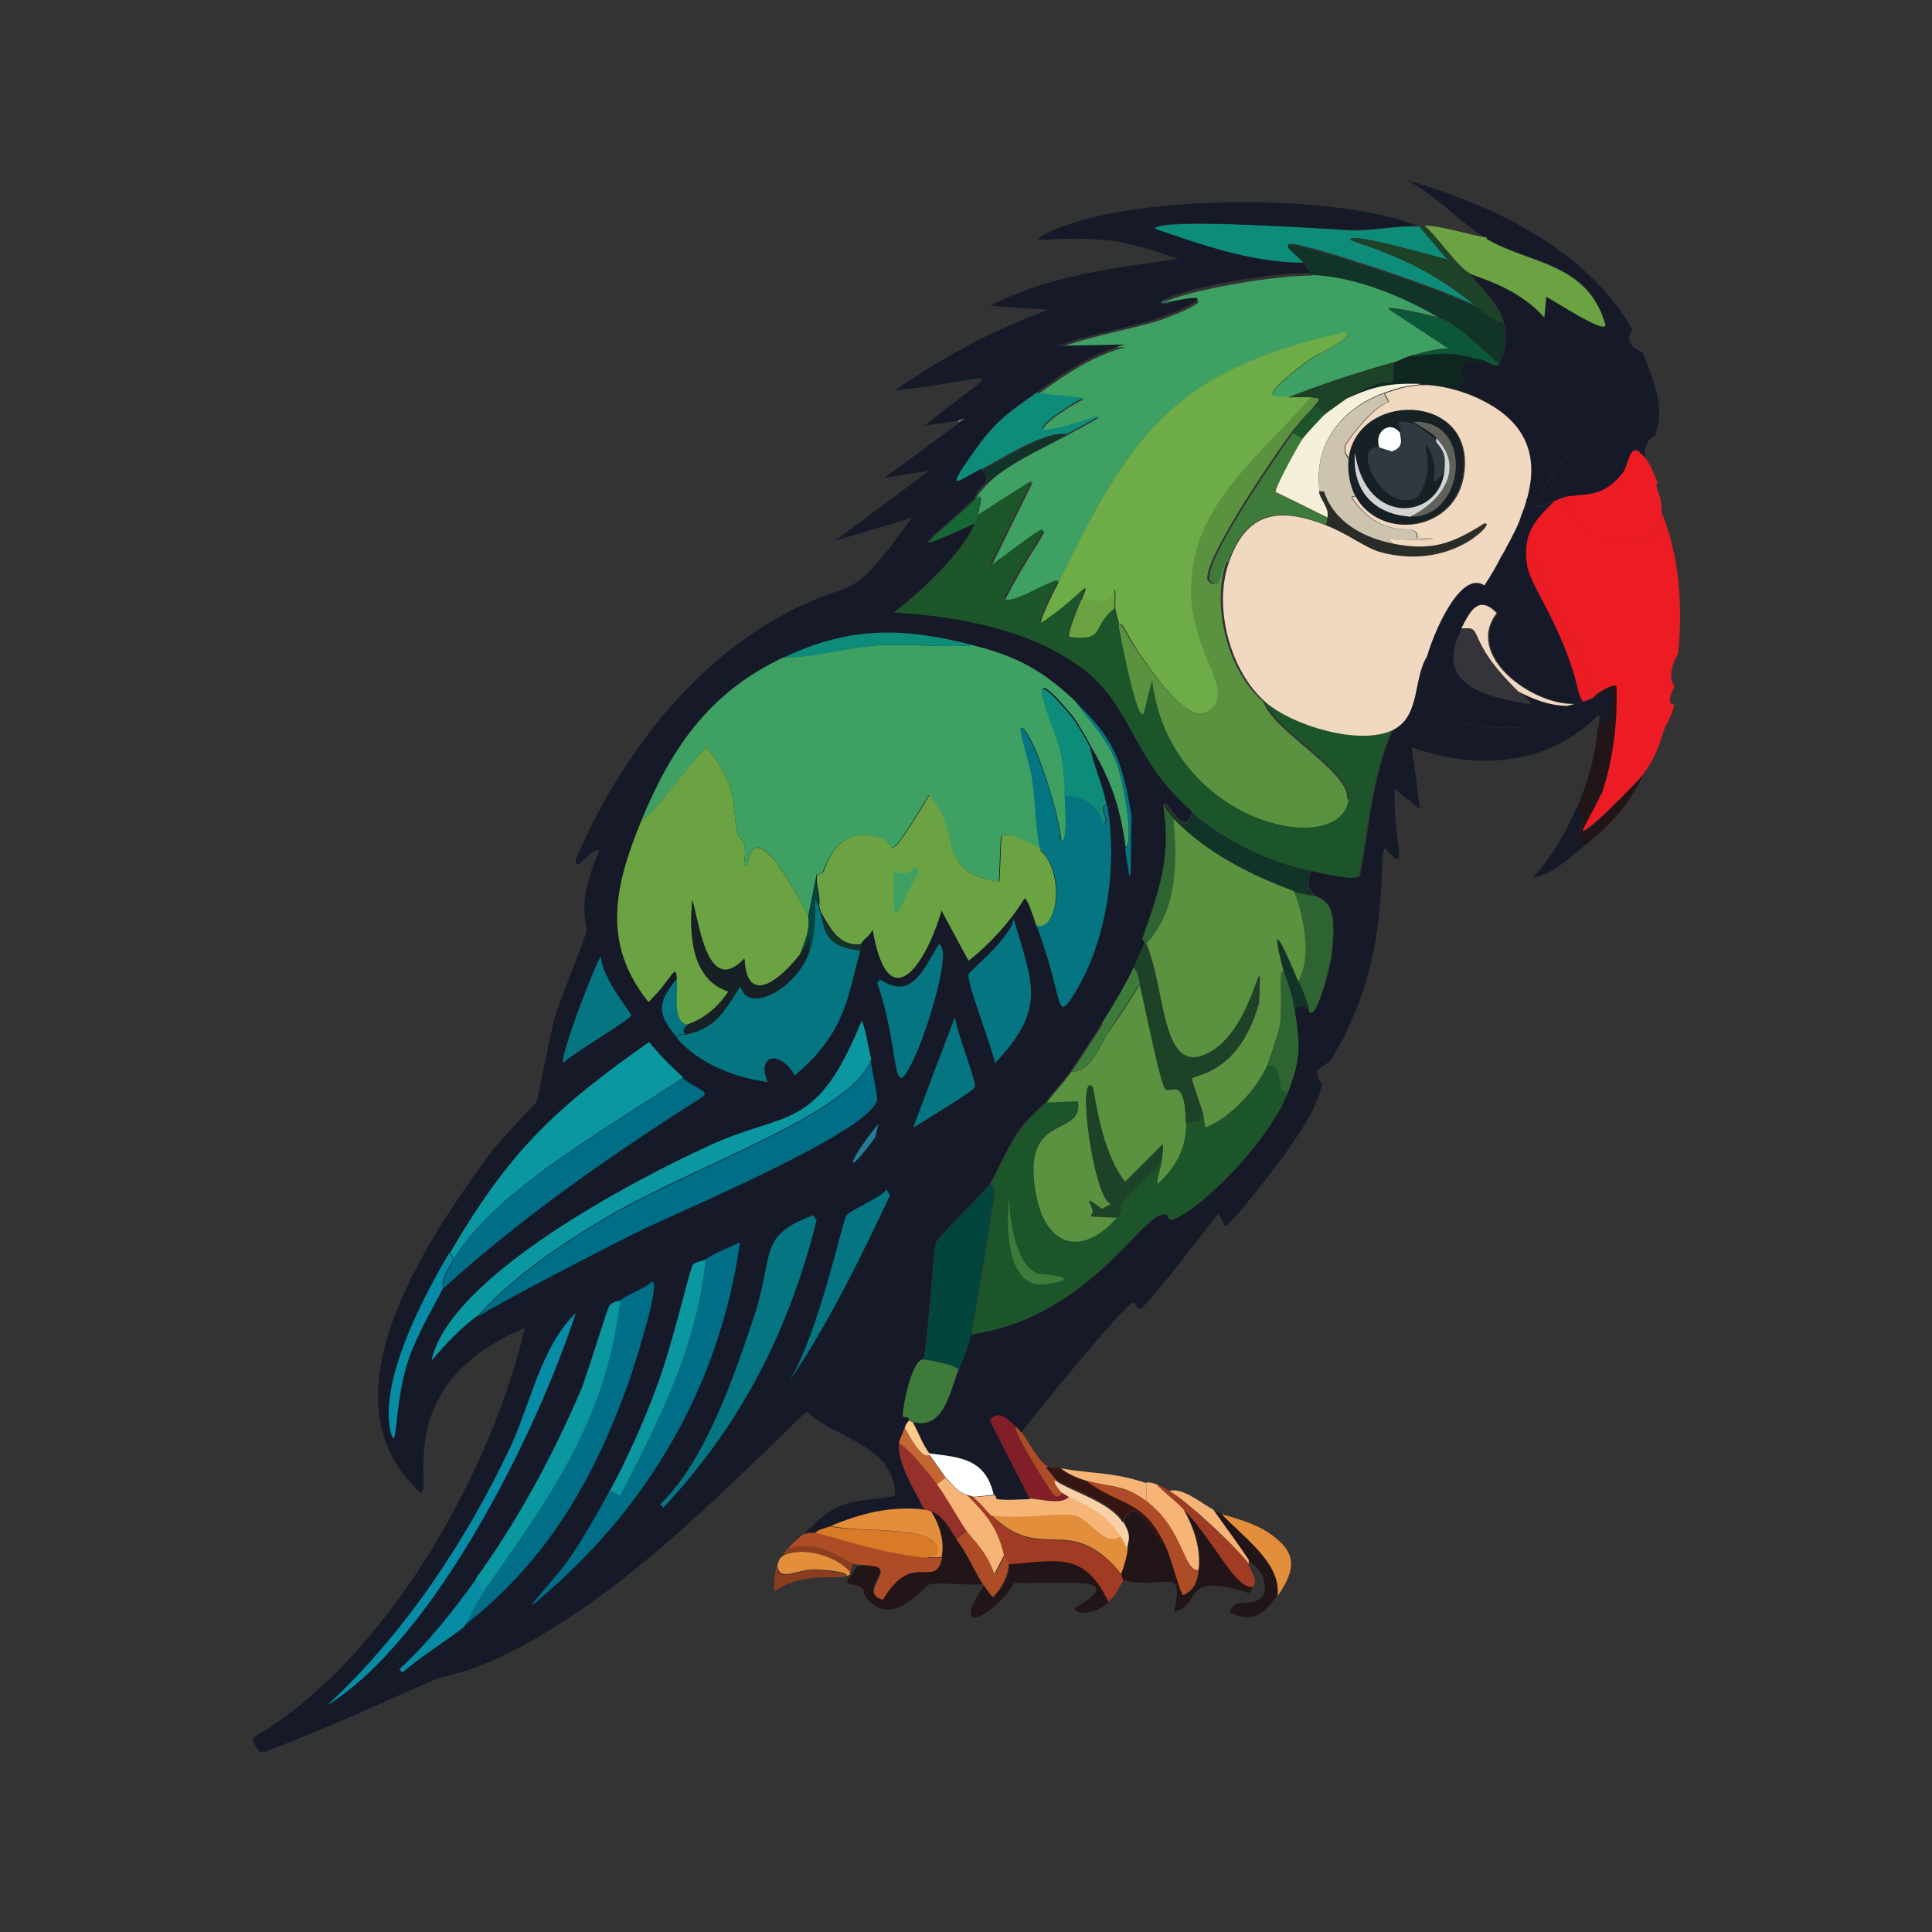 <?xml version="1.0" encoding="UTF-8"?><svg id="Layer_1" xmlns="http://www.w3.org/2000/svg" viewBox="0 0 300 300"><rect x="0" y="0" width="300" height="300" fill="#333333" stroke="none"/><defs><style>.cls-1{fill:#3e7b3b;}.cls-1,.cls-2,.cls-3,.cls-4,.cls-5,.cls-6,.cls-7,.cls-8,.cls-9,.cls-10,.cls-11,.cls-12,.cls-13,.cls-14,.cls-15,.cls-16,.cls-17,.cls-18,.cls-19,.cls-20,.cls-21,.cls-22,.cls-23,.cls-24,.cls-25,.cls-26,.cls-27,.cls-28,.cls-29,.cls-30,.cls-31,.cls-32,.cls-33,.cls-34,.cls-35,.cls-36,.cls-37,.cls-38,.cls-39,.cls-40,.cls-41,.cls-42,.cls-43,.cls-44,.cls-45,.cls-46{stroke-width:0px;}.cls-2{fill:#068ca5;}.cls-3{fill:#cdc4b0;}.cls-4{fill:#161a28;}.cls-5{fill:#f6b577;}.cls-6{fill:#166736;}.cls-7{fill:#313940;}.cls-8{fill:#006e87;}.cls-9{fill:#d1d4d3;}.cls-10{fill:#2a2c27;}.cls-11{fill:#8b3e1e;}.cls-12{fill:#e28e3b;}.cls-13{fill:#0d5739;}.cls-14{fill:#d97a27;}.cls-15{fill:#2b6261;}.cls-16{fill:#ad4c26;}.cls-17{fill:#1d552a;}.cls-18{fill:#95302a;}.cls-19{fill:#5a9240;}.cls-20{fill:#61615c;}.cls-21{fill:#6ba342;}.cls-22{fill:#ed1c24;}.cls-23{fill:#c46632;}.cls-24{fill:#0a97a0;}.cls-25{fill:#02453c;}.cls-26{fill:#6dac46;}.cls-27{fill:#0e8c7a;}.cls-28{fill:#172024;}.cls-29{fill:#fecb8a;}.cls-30{fill:#221517;}.cls-31{fill:#797d8f;}.cls-32{fill:#f1d8c0;}.cls-33{fill:#35343b;}.cls-34{fill:#2d6432;}.cls-35{fill:#feffff;}.cls-36{fill:#057581;}.cls-37{fill:#fad1a6;}.cls-38{fill:#1d4228;}.cls-39{fill:#821e27;}.cls-40{fill:#3ea062;}.cls-41{fill:#341511;}.cls-42{fill:#123327;}.cls-43{fill:#237d97;}.cls-44{fill:#f6efda;}.cls-45{fill:#102621;}.cls-46{fill:#a13b24;}</style></defs><path class="cls-4" d="M246.4,131c-2.3,1.9-5.3,4.8-8.4,5.3,2.9-3.2,5.1-6.9,6.8-10.9,3,2-1.9,4.3,1.6,5.5Z"/><path class="cls-35" d="M154.3,232.1c-.2,0-3,.4-3.2.3,0,0-.7-.2-1-.3-1.5-.5-1.8-1.2-3.2-2.6-.2-.2-1.9-2.8-2.6-3.6v-.3c5.1.6,8.7.9,10,6.5Z"/><path class="cls-22" d="M242.8,77.2c3,8.6,14.9,9.5,15.2,2.3,2.8,6.9,3.3,14.5,2.6,21.9-2.1,3.9-.6,4.9-.6,5.2,0,.2-1.6,2.8,0,2.8-.5,1.9-1.2,3.1-1.3,3.2-1.7,2.9-1.7,1.5-1.8,1.6-3.1,2.7-5.4,6.2-8.3,9.1,1.8-5.3,2.5-11.2,2.3-16.7-.4-.6-3.3,1.2-3.6,1.8-.6.2-1.1.4-1.6.6-.7-.5-1-2.5-1.3-3.6,2,.6-.2,4.2,2.9,1.8-1.9-7.8-7.9-14-9.4-22-1.3-.5,0,1.9-1,2.4-.6-4.7,1-6.7,4.2-9.7.5-.1.8-.5,1.6-.6Z"/><path class="cls-22" d="M254.5,70.1c.1.1.9.9,1,1,.8,1.1,1.4,2.6,1.9,3.9-.7.4.8,2,.6,4.5-.4,7.2-12.2,6.4-15.2-2.3,3.4-.8,5.9.2,9.1-3.7,1-1.2,1-4.4,2.6-3.4Z"/><path class="cls-22" d="M255.1,120.3c-.7.9-9,9.5-9.4,8.6.7-1.4,2.6-4.6,2.9-5.7,2.9-2.9,5.2-6.4,8.3-9.1.1,0,0,1.3,1.8-1.6-1.2,3.3-1.3,4.6-3.6,7.8Z"/><path class="cls-22" d="M244.4,105.4c-2.5-9.1-7-14.6-7.5-17.8.9-.6-.4-3,1-2.4,1.5,8,7.5,14.2,9.4,22-3.1,2.4-.9-1.2-2.9-1.8Z"/><path class="cls-4" d="M257.1,67.5c0,.2-2.2.9-1.6,3.6,0,0-.8-.8-1-1-.8-.7-.8-1.7-2.1-1l-9.7,7.5.2.6c-.8.2-1.2.5-1.6.6-2.3.7-3.4,1.9-1.9-1.1,1.4-3,4.1-6.3,6.8-8.3,0,1.5,3.9-2.2,8.1-2.6,1,.1,2.2.9,2.9,1.6Z"/><path class="cls-4" d="M254.1,65.9c-4.2.4-8.2,4.1-8.1,2.6,2.9-2.2,4.2-3.1,8.1-2.6Z"/><path class="cls-4" d="M254.5,70.1c-1.6-1-1.6,2.2-2.6,3.4-3.2,4-5.7,3-9.1,3.7l-.2-.6,9.7-7.5c1.3-.8,1.4.3,2.1,1Z"/><path class="cls-30" d="M194.5,246.4l-.5,1c-10.9-3.5-7.1,1.8-11.7,2.9,1.6-7.3-.9-3.5-7.9-4.9l-.3-1c.4-1.2.8-2.6,1-3.9.1-1.4.7-1.9-.6-4.2,1.8-4.8,4.5,2.5,6.5,3.6.9,1.8,2.4,7.6,2.8,7.8,1.7-.8,2.2-2.1,2.4-3.9.4-3.3-.7-6.5-2.3-9.4,4.7,4.7,8,12.4,10.7,12Z"/><path class="cls-30" d="M148.5,238.9c1.8,2.5,2.9,5.2,4.2,7.1-2.2.2-7.1-.3-8.3,0-1,.3-5.3,6.3-9.1,2.9-1.6-1.4-1.1-1.9-1.1-1.9-1.5-1.7-2.7-.3-2.6-1.8,1.8-1.4.2-2.5,3.9-2.1,3.5.3-2.4,4.2,1.5,5.2,4.7-7.9,8.2-1.4,9.2-6.5.5-2.6-.3-5-1.6-7.1,1.9.6,2.8,2.8,3.9,4.2Z"/><path class="cls-30" d="M172.2,248.7c-2.9,2.7-5.7,1.6-5.3,1,8.9-5.2-1.9-3.7-9.4-3.9-2.9,4.9-10.4,9-4.7.3.5.7.8,1.4,1.5,1.9,1.3-1.4,2.5-3.3,2.4-5.2,7.8-.5,11.8-2,15.6,5.8Z"/><path class="cls-30" d="M189.7,235c3.2,3.5,9.3,7.5,8.7,12.6-2,3-3.7,4.5-7.5,2.8,1.2-3.1,3.9,0,5.5-3.2.3-3.3-2.4-4.7-2.6-5-1.8-2.6-3.7-5.2-5.5-7.8.5.2.9.4,1.3.6Z"/><path class="cls-12" d="M198.4,247.7c.5-5.1-5.5-9.1-8.7-12.6.4.2,4.6,1.1,7.3,2.9,4.4,3,4.3,5.5,1.5,9.7Z"/><path class="cls-12" d="M132,244.1c-.2.2.4.4-.6.6.5-.7-4.1-1-5-1-2.7,0-5.4,2-5.7-.6.3-1.4.9-1.4,1-1.6,3.2-1.4,8.2.1,10.4,2.6Z"/><path class="cls-46" d="M181.6,231.5c2.8,1.8,9.9,8.3,12.3,11.3,0,.9,1.7,2.6.6,3.6-2.7.4-6-7.2-10.7-12-1.3-1.4-2.9-2.5-4.2-3.9,1,.4,1,.4,1.9,1Z"/><path class="cls-5" d="M188.4,234.4c1.8,2.6,3.7,5.1,5.5,7.8,0,.2,0,.4,0,.6-2.4-3.1-9.5-9.6-12.3-11.3,2.1-.6,5.3,2.2,6.8,2.9Z"/><path class="cls-16" d="M158.6,222.4c1.1,1.3,2.8,5,4.5,5.5l-.6.2c.6.4,1.1,1.4,1.6,1.8-.7,0,.7,1.7,1,1.9-.6.8-.8,1-1.6.2-.4-.4-6.3-9.8-5.8-10.5.2.2.8.7,1,1Z"/><path class="cls-11" d="M131.3,244.8c-1.5.4-6.8-.7-11,2.3-.2-.9,0-2.9.3-3.9.2,2.6,3,.7,5.7.6.9,0,5.5.3,5,1Z"/><path class="cls-16" d="M126.5,238c2.1.2,9.9,3.1,17.5,3.9.7,0,1.5,0,2.3,0-1.1,5.1-4.5-1.4-9.2,6.5-3.9-1,2-4.8-1.5-5.2-.8-.2-2.5-.2-2.9-.3-1.9-.6-5.2-3.8-10.4-2.3.7-1,1.5-1.5,2.3-2.3.6-.4,1.3-.4,1.9-.3Z"/><path class="cls-11" d="M132.6,242.8c-.5,0-.1.6-.6,1.3-2.1-2.5-7.2-4-10.4-2.6.3-.6.4-.6.6-1,5.2-1.6,8.4,1.7,10.4,2.3Z"/><path class="cls-12" d="M143.3,234.4c.9,0,.9.2,1.3.3,1.3,2.1,2.1,4.6,1.6,7.1-.7,0-1.5,0-2.3,0l1.6-.5c1-4.8-11.4-3.1-16.8-4.4,4.7-2,9.4-3.2,14.6-2.6Z"/><path class="cls-14" d="M128.7,237c5.5,1.2,17.9-.5,16.8,4.4l-1.6.5c-7.6-.7-15.3-3.6-17.5-3.9.5-.5,1.6-.7,2.3-1Z"/><path class="cls-39" d="M157.6,221.4c-.5.7,5.4,10.1,5.8,10.5.8.8,1,.6,1.6-.2.3.2.6.4,1,.6-1.1,1.4-4.4.4-6.2.3l-6.2-12.2c1.1-1.8,2.7-.4,3.9.8Z"/><path class="cls-5" d="M179.6,230.5c1.3,1.4,2.9,2.5,4.2,3.9,1.6,2.9,2.7,6.1,2.3,9.4-2.4.2-2.3-6.3-8.1-10.7v-2.9c.2,0,.6-.1,1.6.3Z"/><path class="cls-41" d="M163.1,227.9c.4.1,1.1,0,1.6,0,1.1.9,2.5,1.5,3.9,1.9,5.7,4.2,8.8,2.7,12.3,10-2-1.1-4.6-8.4-6.5-3.6-1.9-3.2-8.4-5-10.4-6.5-.5-.4-1-1.4-1.6-1.8l.6-.2Z"/><path class="cls-5" d="M178,230.2v2.9c-3.6-2.7-5.5-2.1-9.4-3.2-1.4-.4-2.7-1-3.9-1.9,5,.9,7.9.5,13.3,2.3Z"/><path class="cls-16" d="M178,233.1c5.8,4.3,5.7,10.9,8.1,10.7-.2,1.8-.7,3.1-2.4,3.9-.4-.1-1.9-6-2.8-7.8-3.5-7.3-6.7-5.8-12.3-10,3.9,1.1,5.8.5,9.4,3.2Z"/><path class="cls-46" d="M151.1,232.5c1.1.8,1.9,2,2.9,2.9,7.9,7.7,12.1-.7,20.1,9.1l.3,1c-.9,1.4-.9,2-2.3,3.2-3.8-7.9-7.8-6.3-15.6-5.8,0,0-.6-1.2-.6-1.3-1-4.3-2.8-6.4-5.8-9.4.3,0,.9.3,1,.3Z"/><path class="cls-5" d="M154.3,232.1c.5,0,.2.6.5.6,1.6.2,3.4,0,5,0,1.7,0,5,1.1,6.2-.3,1.1.7,5.7,1.9,8.1,6.2-2.6,1.9-4.9-2.8-7.3-3.2-2.3-.5-8.3.7-12.8,0-1-.9-1.8-2.1-2.9-2.9.3,0,3.1-.3,3.2-.3Z"/><path class="cls-12" d="M174.1,238.6c.4.7.7,1.2,1,1.9-.1,1.3-.6,2.7-1,3.9-8-9.8-12.2-1.4-20.1-9.1,4.5.7,10.5-.5,12.8,0,2.4.5,4.7,5.1,7.3,3.2Z"/><path class="cls-37" d="M174.4,236.3c1.4,2.3.8,2.8.6,4.2-.3-.7-.6-1.3-1-1.9-2.4-4.2-7-5.5-8.1-6.2-.3-.2-.7-.4-1-.6-.3-.2-1.6-1.9-1-1.9,1.9,1.5,8.5,3.3,10.4,6.5Z"/><path class="cls-18" d="M145.6,230.5c1.4,1.9,3.1,5.1,4.5,7.1l-1.6,1.3c-1-1.4-2-3.6-3.9-4.2-.4-.1-.4-.2-1.3-.3-1.4-2.9-4.3-7.3-3.9-10.4,1.1.1,5,4.9,6.2,6.5Z"/><path class="cls-23" d="M144.3,226c.7.8,2.4,3.4,2.6,3.6l-1.3,1c-1.2-1.6-5-6.4-6.2-6.5,0-.4.7-2.1,1-2.6,3,5.9,3.7,4.3,3.9,4.5Z"/><path class="cls-29" d="M141.7,220.8c.9,1.6,1.5,3.4,2.6,4.9v.3c-.2-.2-.9,1.3-3.9-4.5.2-.4.5-.6.6-1,0,0,.6.3.6.3Z"/><path class="cls-16" d="M156,241.5c0,0,.6,1.2.6,1.3,0,1.9-1.1,3.8-2.4,5.2-.6-.5-1-1.3-1.5-1.9-1.3-1.9-2.4-4.7-4.2-7.1l1.6-1.3c1.2,1.8,3.2,3.3,4.4,6.8l1.5-2.9Z"/><path class="cls-5" d="M150.1,232.1c3,3,4.8,5.1,5.8,9.4l-1.5,2.9c-1.2-3.5-3.1-5-4.4-6.8-1.4-2.1-3.1-5.2-4.5-7.1l1.3-1c1.4,1.3,1.7,2.1,3.2,2.6Z"/><path class="cls-4" d="M248,113.9c0-.9.7-1.9.2-2.9-7.7,7.9-19,8.7-29,5q.7,4.9,1.3,9.7-2-1.6-3.9-3.2c-.5,7.7,2.6,14.1-1.5,9.2-1.1.5.6,11.2-4,23.7-1.1,2.9-2.5,6.1-4.2,8.8-1.2,1.9-3.6,1.3-1.6,4.2-.9,3.8-3.1,6.9-5.2,10-1,1.5-9.1,12.1-9.9,12q-.5-1-1-2c-1.4,1.7-11.4,15-12.3,14.9-.4,0-.4-1.1-1-1-1.3.2-15.5,17.7-17.3,20.1-.2-.2-.7-.8-1-1-1.2-1.2-2.8-2.6-3.9-.8q3.1,6.1,6.2,12.2c-1.6,0-3.4.2-5,0-.3,0,0-.6-.5-.6-1.4-5.6-5-5.9-10-6.5-1.1-1.5-1.7-3.3-2.6-4.9,4.8,1.2,5.7-4.5,7.1-8.1.8-1.9,1.4-3.4,1.9-5.5,17.3-2.4,25.8-17.2,29.3-18.5,2.4-.8-.1,2.2,3.9-.3,5.5-3.5,13.7-12.7,16-18.8,2.1-5.5,1.8-7.4,1-13,2.2-.8,1.8.2,2.3.3.9,2.3,3.4-6.8,3.6-9.2.5-5.6.2-7.5-2.6-8.6-1.4-1.3-1.3-2.3-.6-3.9,1.2.3,7,1.7,7.5.8,1.5-7.6,1.9-15.7,5.2-22.8,4.2-2.2,3-7.8,5.2-11.4-1.5,5.3-2.1,6.6,1.8,9.1,2.9,1.8,10.5,2.6,13.9,1.9,4.2-.8,6-3.1,6.3-3.2.2,0,.5,0,1-.3.1,0,.5,0,1.3-.3.6-.2,1-.4,1.6-.6,1.5-.6,2.5-1.4,2.9-1.1.4,5-.5,3.5-2.3,6.6Z"/><path class="cls-4" d="M257.1,67.5c-.7-.7-1.9-1.5-2.9-1.6-3.9-.5-5.2.4-8.1,2.6-2.7,2-5.4,5.2-6.8,8.3-.3.7-.5,1.2-.6,1.5-.3,1,.8.1,2.6-.4-3.2,3.1-4.8,5-4.2,9.7.4,3.2,5,8.8,7.5,17.8.3,1,.6,3.1,1.3,3.6-.8.3-1.2.3-1.3.3-6.5.2-17.1-7.5-12-14.1-2.9-2.9-4.2,0-5.5,2.4-4.6,8.6,3.6,10.6,10.5,11.7.3-.3-1.5-1.7-1.8-2,2.4,1.3,5,2.3,7.8,2.3-.3.1-2.1,2.5-6.3,3.2-3.4.6-11-.1-13.9-1.9-3.9-2.5-3.3-3.8-1.8-9.1.9-3.3,5.1-13.5,8.9-11,.5-.9,1.1-1.7,1.6-2.6.2-.3.4-.7.6-1.1.1-.2.2-.4.3-.6.2-.3.4-.7.6-1,.1-.2.2-.4.3-.6.2-.4.4-.7.6-1.1.5-1,.9-1.9,1.4-2.9.1-.3.2-.6.3-.9.3-.8.6-1.5.8-2.3,0-.1,0-.2,0-.3,1.6-5.8.7-11.4-6.5-15.1q-2.1-1.2-4.2-2.4c2.2-.6-.7-3,1.8-3.7,1.2-.4,2.2,1,2.1-.3.5.1,2.2,1.4,2.6.6,1.1-2,1.2-4.3.7-6.5-.6-2.7-3.5-5.3-5.2-7.5,1.1.6,7.4,2.1,11.5,6.8q.2-1.6.3-3.2c1.3.6,8.9,5.7,9.2,4.4-2.7-9.9-11.9-9.6-18.5-13.5-4.2-2.5-7.9-6.8-12.5-9.1,13.4,3.9,28,10.7,35.2,23.3-1.2,1.9-.2,2.6,1.6,3.6,1.5,3.8,3.6,8.7,1.9,12.6Z"/><path class="cls-27" d="M220.1,35.1c.1,0,.2,0,.3,0l4.4,5.2c-1.2-.3-15.4-4.4-15.1-3.1,8.4,2.9,12.9,5,19.8,10.5-4.7-2.7-24.5-9.1-28-9.7-3.6-.7.3,1.5,1.1,2.9-8.1,0-15.8-2.7-23.3-5.3,0-1.9,28,0,30.6.2,3.2.1,7-.8,10.2-.6Z"/><path class="cls-21" d="M230.8,37.1c6.5,3.9,15.8,3.6,18.5,13.4-.3,1.3-7.9-3.8-9.2-4.4l-.3,3.2c-4.1-4.7-10.4-6.2-11.5-6.8-2.1-1.2-4.8-5.4-7.1-7.5,3.3.2,6.5,1.4,9.7,1.9Z"/><path class="cls-30" d="M248.6,123.3c-.4,1-2.2,4.2-2.9,5.7.4.9,8.7-7.7,9.4-8.6-1.9,4.4-5.2,7.7-8.7,10.7-3.5-1.2,1.4-3.5-1.6-5.5,1.6-3.8,2.8-7.6,3.2-11.7,1.8-3.1,2.7-1.7,2.3-6.6-.4-.2-1.4.6-2.9,1.1.3-.6,3.2-2.4,3.6-1.8.2,5.5-.5,11.4-2.3,16.7Z"/><path class="cls-38" d="M221.1,35.1c2.4,2,5,6.3,7.1,7.5,1.7,2.2,4.6,4.8,5.2,7.5-1.6-.2-2.7-1.3-3.9-2.3-6.9-5.5-11.3-7.6-19.8-10.5-.4-1.3,13.8,2.7,15.1,3.1l-4.4-5.2c.2,0,.4,0,.6,0Z"/><path class="cls-40" d="M203.6,42.6c6.6.2,14.3,3.3,20.1,6.8-1-.4-8-1.9-8.1-1.5l9.4,6.2c-2.1,0-3.9.6-5.8,1.1-.9.2-1.7.7-2.6,1-5.7,1.6-11,3.3-16.5,5.5-2.2-.1-5.5.9,2.8-5.5,1.5-1.2,8.2-4.1,5.8-4.5-26.7,6-33.1,15.7-44.2,38.6-1.5,0-7.5,4-8.4,2.8,5.9-11.6,10.8-14.5-2.3-4.9l6.6-13.4-8.6,5.5c.4-2.3,1.1-4-.3-2.6,0-.6.9-1.5,1.6-2.3,2.7-3,8.9-5.8,12.6-7.8,10.4-5.6,1.8-1.3-3.4-.6-1.8-.6,5-4.6,6-5l-7.1-.8c4.2-3,8.5-6,13.6-7.3l-10.5.2c4.8-1.9,12.1-3.1,16.2-4.5,3.9-1.4,9.8-4.2,1.1-2.3l-.3-.6c4.5-1.9,17.3-4,22.4-3.9Z"/><path class="cls-17" d="M216.2,113.2c-3.2,7.1-3.7,15.2-5.2,22.8-.5.9-6.2-.5-7.5-.8-6.6-1.4-13.3-4.6-18.5-9.1-5.7-4.9-7.9-9.9-10.4-14.4-1.5-2.7-3.2-5.2-5.9-7.3-8.2-6.6-19.8-8.6-30-9.2,3.9-2.8,10.9-9.4,12.6-13.8.1-.4.2-.9.3-1.3q4.3-2.8,8.6-5.5-3.3,6.7-6.6,13.4c13-9.6,8.2-6.7,2.3,4.9,1,1.2,6.9-2.8,8.4-2.8-.3.7-3.2,6.3-2.8,6.5,6.4-4.2,8-7.6,6.3-3.6-.3.7-2.3,5.5-1.8,5.8,5.6.6,3.3-1.6,7-4.5,0,.7.5,1.9.7,2.6.1.8,2.4,12.3,3.5,13.7.1.2.3.2.4,0q.6-2.6,1.3-5.2c2.7,22.5,29.4,27.8,30.5,18.5.5-4.1-11.6-10.6-13-15.1,4.2,3.6,14.6,6.8,19.8,4.2Z"/><path class="cls-42" d="M229.5,47.8c1.2.9,2.3,2.1,3.9,2.3.5,2.2.4,4.5-.6,6.5-2.5-2.1-6.2-6-9.1-7.1-5.8-3.5-13.5-6.6-20.1-6.8-.9-.8-.9-1.5-1-1.6-.9-1.4-4.7-3.6-1.1-2.9,3.6.7,23.4,7.1,28,9.7Z"/><path class="cls-27" d="M161.1,61l7.1.8c-1,.4-7.8,4.5-6,5,5.2-.6,13.8-4.9,3.4.6-3.2-.6-9.7,3.6-13.3,5.5-4.1,2.2-5.8,3.8-.6-3.4,3.1-4.3,5.3-5.7,9.4-8.6Z"/><path class="cls-42" d="M185.1,126.2c5.1,4.4,11.9,7.7,18.5,9.1-.7,1.6-.8,2.6.6,3.9-.2,0-2.3-.3-3.2-.6-6.8-2.5-13.7-6.1-18.8-11.3-.6-.6-1-1.4-1.6-1.9.7-1.6,3.3,5.7,4.5,1Z"/><path class="cls-42" d="M165.7,67.5c-3.7,2-9.9,4.8-12.6,7.8.6-1.4-.1-1.1-.6-2.3,3.6-1.9,10-6.1,13.3-5.5Z"/><path class="cls-6" d="M151.7,80.2c0,.4-.2.9-.3,1.3-12.5,5.8-6.3,2.2,0-3.9,1.4-1.4.8.3.3,2.6Z"/><path class="cls-45" d="M230.5,62.3c-2.6-1.4-5.9-2.3-8.8-2.6-.4,0-.9,0-1.3,0-4.7-.1-7.1.3-11.3,2.3,5.5-3.5,6.6-2.4,7-2.6.7-.4-.1-2.5.5-3.2.9-.2,1.7-.7,2.6-1,5.6-.4,5.8-.7,11,.7.1,1.3-.9,0-2.1.3-2.5.8.4,3.1-1.8,3.7q2.1,1.2,4.2,2.4Z"/><path class="cls-32" d="M244.4,109.3c-.5.2-.8.2-1,.3-2.8,0-5.3-1-7.8-2.3-8.5-8.3-5-10.1-8.7-9.7,1.3-2.5,2.6-5.4,5.5-2.4-5.1,6.6,5.5,14.3,12,14.1Z"/><path class="cls-33" d="M235.7,107.4c.3.3,2.1,1.6,1.8,1.9-6.9-1-15.1-3.1-10.5-11.7,3.7-.4.2,1.4,8.7,9.7Z"/><path class="cls-13" d="M223.7,49.4c2.9,1.1,6.6,5,9.1,7.1-.4.7-2.1-.5-2.6-.6-5.2-1.3-5.4-1.1-11-.6,1.9-.5,3.8-1.2,5.8-1.1l-9.4-6.2c.1-.4,7.1,1.1,8.1,1.5Z"/><path class="cls-26" d="M200,61.7c1.1,0,2.5-.1,3.6,0-8.2,9.6-19.4,17.3-18.5,31.3.6,9.5,7.4,14.9,2.1,17.7-3.2,1.2-8.3-6.4-10.5-9.6-1.6-2.3-2.5-4.9-2.9-4.1-.1-.7-.6-1.9-.6-2.6-.1-.9.2-2.9-.2-2.9-.4,2.8-2.9,1.7-5,1.6,1.6-4,0-.6-6.3,3.6-.4-.2,2.4-5.8,2.8-6.5,11.1-22.8,17.6-32.6,44.2-38.6,2.4.5-4.3,3.4-5.8,4.5-8.3,6.4-5,5.4-2.8,5.5Z"/><path class="cls-38" d="M216.6,56.2c-.6.8.2,2.9-.5,3.2-.3.2-1.5-.9-7,2.6-.4.3-3.1,2.1-3.2,2.3l-1.6-1.3c1-1.3.8-1.1-.6-1.3-1-.1-2.4,0-3.6,0,5.5-2.2,10.9-3.9,16.5-5.5Z"/><path class="cls-19" d="M209.4,124.1c-1.1,9.4-27.8,4-30.5-18.5q-.7,2.6-1.3,5.2c-.1.1-.2.1-.4,0-1.2-1.4-3.4-12.9-3.5-13.7.4-.8,1.3,1.8,2.9,4,2.2,3.2,7.4,10.7,10.5,9.6,5.3-2.8-1.5-8.1-2.1-17.7-.9-13.9,10.3-21.7,18.5-31.3,1.4.2,1.7,0,.6,1.3-.9,1.2-1.8,1.8-3.6,4.2-2.4,3.2-13.8,19.8-13,22.9,2.2,2.3,1.4-2.4,2.9-2.8-2.3,6.9.2,16.9,5.8,21.7,1.3,4.4,13.5,10.9,13,15.1Z"/><path class="cls-21" d="M173.1,94.4c-3.7,2.9-1.3,5.2-7,4.5-.5-.3,1.5-5.1,1.8-5.8,2.2,0,4.6,1.1,5-1.6.4,0,0,2,.2,2.9Z"/><path class="cls-19" d="M184.2,174.5c0,3.9-1.5,6.8-4.4,9.4-.4-.2.3-1.9.5-3.2,0-.5.4-2.8.2-2.9l-5.8,5.8c-3.1-4.2-4.1-9.7-5-14.7-2.6-2.9.2,17.8,2.9,18.1l-1.5.8c-4.1-2.9-.3.1-1.8,1.1l4.2.2c-5.4,6.2-11,4.7-12.6-3.4-2.6-13.3,7.2-8.8,6.5-14.6l-4.9.2c1.2-1.7,2.7-3.2,3.9-4.9,2.8.3,4.4-4.1,5.8-6.2,1.7-2.4,3.3-4.9,4.9-7.5.5,2.1,3.3,16.1,4.1,16.5.8.4,3.1-2,3.1,5.2Z"/><path class="cls-38" d="M186.7,172.5c-.6,2.2-.5,1.4-2.6,1.9,0-7.2-2.3-4.8-3.1-5.2-.8-.4-3.5-14.4-4.1-16.5-.2-.9-.3-2-1-2.6.4-.9,1.4-3,1.6-3.6h.3c3.1,7,2.4,20.3,9.2,17.2,7.8-3.6,8.9-19.8,8.3-7.9-3.1,11.2-10,10.9-10.4,11.7-.1.2,1.4,4.3,1.6,5Z"/><path class="cls-34" d="M182.2,127.1c.6,6.7.7,14.2-4.2,19.4h-.3c0-.2-.5-.4-.3-.8,2.5-7.2,4.6-12.5,3.2-20.6.6.6,1.1,1.4,1.6,1.9Z"/><path class="cls-1" d="M177,152.7c-1.6,2.5-3.2,5-4.9,7.5l-1-1.3c1.6-2.7,3.6-5.9,4.9-8.7.7.6.8,1.7,1,2.6Z"/><path class="cls-1" d="M172.2,160.2c-1.5,2.1-3,6.4-5.8,6.2.5-.7,4.3-6.5,4.9-7.5l1,1.3Z"/><path class="cls-34" d="M204.2,139.1c2.7,1.1,3.1,3,2.6,8.6-.2,2.5-2.7,11.6-3.6,9.2-.4-1.5-1-3.1-1.6-4.5,2.1-3.8.8-9.9-.6-13.9.9.3,3,.6,3.2.6Z"/><path class="cls-34" d="M199.4,150.8c.3,1.3,1.2,2.9,1.6,5.8.9,5.6,1.1,7.5-1,13-2.3.4-.4-4.3-3.2-4.2.4-.8,1.8-5.3,1.9-6,.7-4-.3-8.7.6-8.6Z"/><path class="cls-42" d="M201.7,152.4c.6,1.5,1.3,3,1.6,4.5-.5-.2,0-1.2-2.3-.3-.5-3-1.3-4.5-1.6-5.8-2.6-9.8.5-2.6,2.3,1.6Z"/><path class="cls-19" d="M201,138.5c1.5,4,2.7,10.2.6,13.9-1.8-4.3-4.9-11.4-2.3-1.6-.9-.1,0,4.5-.6,8.6-.1.7-1.6,5.2-1.9,6-1.7,3.8-5.7,8.1-9.6,9.7-.3-.2-.4-2.2-.5-2.6-.2-.7-1.7-4.8-1.6-5,.3-.7,7.2-.5,10.4-11.7.6-11.9-.4,4.4-8.3,7.9-6.9,3.1-6.2-10.2-9.2-17.2,4.9-5.2,4.8-12.8,4.2-19.4,5.1,5.3,12,8.8,18.8,11.3Z"/><path class="cls-38" d="M180.3,180.6c-1.9,2.1-4.3,4.2-6.2,6.3-.1.1.3,1-.6,2.1l-4.2-.2c1.5-1-2.3-4.1,1.8-1.1l1.5-.8c-2.8-.3-5.5-21.1-2.9-18.1.9,5,1.9,10.6,5,14.7l5.8-5.8c.3.2-.1,2.4-.2,2.9Z"/><path class="cls-17" d="M200,169.6c-2.3,6.1-10.5,15.3-16,18.8-4,2.5-1.5-.5-3.9.3-3.6,1.2-12.1,16.1-29.3,18.5.6-2.3,3.2-18.6,3.6-21.5,0-.6.2-1.5-.6-1.8.7-1,2.8-5.9,4.5-8.3,1.6-2.2,4-4.1,4.2-4.4l4.9-.2c.7,5.8-9.1,1.3-6.5,14.6,1.6,8.1,7.2,9.6,12.6,3.4,1-1.1.5-2,.6-2.1,1.9-2.1,4.2-4.2,6.2-6.3-.2,1.3-.9,3.1-.5,3.2,2.8-2.6,4.4-5.5,4.4-9.4,2.1-.6,2,.3,2.6-1.9.1.4.2,2.4.5,2.6,3.9-1.6,7.8-5.9,9.6-9.7,2.8,0,.9,4.7,3.2,4.2Z"/><path class="cls-1" d="M156.8,185.5c-.3,3.1.9,11.3,4.5,12.3.3,0,7.7.6,1.3,1.6-6.6,1.1-6.4-9.9-5.8-13.9Z"/><path class="cls-25" d="M150.8,207.2c-.5,2.1-1.2,3.6-1.9,5.5-.2-.8-5.2-1.6-5.5-1.6.9-4.1,1.6-16.8,1.9-18,.3-1,7.1-7.4,8.4-9.2.8.2.7,1.1.6,1.8-.4,3-3,19.2-3.6,21.5Z"/><path class="cls-1" d="M143.3,211.1c.3,0,5.3.8,5.5,1.6-1.4,3.6-2.3,9.4-7.1,8.1,0,0-.6-.3-.6-.3-.4-.6-.8-.2-1-.5-.2-.5,1.2-8.7,3.2-8.9Z"/><path class="cls-4" d="M220.1,35.1c-3.2-.1-7,.7-10.2.6-2.6,0-30.7-2.1-30.6-.2,7.5,2.6,15.2,5.3,23.3,5.3,0,.2,0,.8,1,1.6-5.1-.2-17.8,1.9-22.4,3.9-1.4.6-1.2.6.3.6,8.7-1.9,2.7.9-1.1,2.3-4.1,1.5-11.4,2.7-16.2,4.5l10.5-.2c-5.1,1.3-9.4,4.3-13.6,7.3-4.1,2.9-6.3,4.3-9.4,8.6-5.1,7.2-3.4,5.6.6,3.4.5,1.1,1.3.9.6,2.3-.7.7-1.6,1.7-1.6,2.3-6.3,6.1-12.5,9.7,0,3.9-1.7,4.4-8.8,11-12.6,13.8,10.2.6,21.8,2.7,30,9.2,7.2,5.8,7.2,13.8,16.4,21.7-1.2,4.8-3.9-2.6-4.5-1,1.3,8.1-.7,13.4-3.2,20.6-.1.4.4.6.3.8-.2.6-1.2,2.6-1.6,3.6-1.3,2.9-3.2,6-4.9,8.7-.5.9-4.3,6.7-4.9,7.5-1.2,1.7-2.7,3.2-3.9,4.9-.2.2-2.6,2.2-4.2,4.4-1.7,2.3-3.8,7.3-4.5,8.3-1.3,1.8-8.1,8.2-8.4,9.2-.4,1.2-1.1,13.9-1.9,18-2,.2-3.4,8.4-3.2,8.9.1.3.6-.1,1,.5-.1.4-.5.6-.6,1-.2.5-.9,2.2-1,2.6-.4,3.1,2.5,7.5,3.9,10.4-5.2-.6-9.9.6-14.6,2.6-.7.3-1.7.4-2.3,1-.7,0-1.4,0-1.9.3,5.6-5.5,6-4.8,14.3-6-.1-7.9-8.8-8.7-13.8-13.1-14.3,13.8-30.9,30.8-49.3,38.9-3.6,1.6-7.3,2.3-8.1,2.6-8.9,3.8-17.6,8-26.7,11.3,0,0-.7,0-.8,0-1.7-2.1-.7-2.1-.8-2.3,20.5-12,36.7-40.9,42-63.5-21.1,8.8-14.1,25.3-16.2,25.6-15.9-14.4.7-38.8,10.5-52.3,2.1-2.9,7.2-7.9,7.5-8.4.3-.6,2.1-10.6,2.9-13.3.7-2.4,4.8-12.4,4.9-13.3.1-1.5-1.7-4,1.9-12.3-.7-1.3-3.7,3.9-3.6,1.3,6.5-15.4,17.8-30.5,32.9-38.4,11-5.8,9-.5,19.3-14.7l-12,3.6,14.7-10.9-7,1.1c3.9-2.8,7.8-5.7,11.7-8.6.7-.5,1.6-.9,0-.3l-5.5.8c13.2-10.5,12.2-7.2-4.5-5.5,7.4-5.2,15.3-9.4,23.8-12.5l-9.1-.6c9.1-4.7,19.3-5.9,29.3-7.3-3.2-1.1-6.8-2.3-10.2-2.8-8.9-1.1-14.7,1-10-1.3,12.2-6,44.2-6.2,57.5-1Z"/><path class="cls-31" d="M148.8,65.6v-.3c1.6-.6.7-.2,0,.3Z"/><path class="cls-15" d="M181.2,46.5l.3.6c-1.5,0-1.7,0-.3-.6Z"/><path class="cls-36" d="M127.1,140.8c.1.4.2.6.3,1,.7,2.2.3,5.2,6.2,5.8-1.9,6.4-2,12.6-10.2,19.4-2.3-4.1-6-3.2-4.2,1-5-.6-10.8-2.9-14.1-6.8.6-.8.7-.4,1.6-.6,4.6-1.1,5.8-3.7,8.3-7.5,1,4.4,8.4.6,10.5-4.9,2-5,.3-11.1,1.6-7.5Z"/><path class="cls-8" d="M74.3,204.3c5.5-6.1,12.8-11,19.9-15.2,13.3-7.9,37.7-16,41-24.3.2,1.2,1.1,5.5,1,6-1.2,5.1-31.7,17.7-37.4,20.6-4.1,2-22.4,11.5-24.5,13Z"/><path class="cls-8" d="M72,252.5c.9-1.7,1.8-3.6,2.9-5.2,10.3-14.8,19-26.4,21.4-45.4,1.6-1.2,3.5-1.6,5-2.9,1.4.2-3.2,14.3-3.7,15.7-5.5,15.3-12.7,27.7-25.6,37.8Z"/><path class="cls-24" d="M135.2,164.7c-3.3,8.3-27.7,16.4-41,24.3-7.1,4.2-14.4,9.1-19.9,15.2-2.7,1.9-5.2,4.6-7.3,7.1,2.7-13,31.3-28,43.1-33.4,12.2-5.6,16.6-2,23.7-19.4.3,0,1.4,5.6,1.5,6.2Z"/><path class="cls-24" d="M106.1,167.3c-10.3,7-29.4,17.5-35.6,28.2l-.6-1c9.2-15.7,16.1-22.3,30.9-32.7,1.6,2,3.4,3.8,5.3,5.5Z"/><path class="cls-8" d="M68.8,200.1c.1-.2-.7-.5,1.6-4.5,6.2-10.7,25.4-21.2,35.6-28.2,1.7,1.5,4.4,2.1,3.1,2.9-14.1,9-28,18.6-40.3,29.8Z"/><path class="cls-36" d="M126.3,188.7l.5.8c-4.3,17.1-11.7,31.7-23.8,44.6l-.5-.5c7-6.7,11.5-19.9,14.6-29.2,3.2-9.8.5-12.5,9.2-15.7Z"/><path class="cls-24" d="M96.3,202c-2.3,19-11.1,30.6-21.4,45.4l-1-2.3c6.5-9,11.8-18.8,16.2-29,1.1-2.6,4.1-12.7,4.5-13.3.5-.7,1.5-.8,1.6-.8Z"/><path class="cls-36" d="M157.4,142.7c3.1,10.4,5,14-2.9,22.4-.4-2.4-4.4-12.4-4.1-13.8.1-.5,6.6-5.7,7-8.6Z"/><path class="cls-2" d="M89.4,203.9c-6,18.5-22,50.7-38.6,60.9,11.9-11,21.5-25.4,28.4-40,3.2-6.8,4.8-15.7,10.2-20.9Z"/><path class="cls-36" d="M145.8,146.6c2.2,1.1-2.2,13.9-3.1,16-4.7,10.8-2.5,1.4-6.5-10l.5-.5c5,3.4,6.8-1.9,9.1-5.5Z"/><path class="cls-8" d="M94.7,231.5l1.6.8c6.1-11.8,12-23.4,13.3-36.8,1.7-1.1,3.5-1.7,5.3-2.6-2.9,20.7-12.9,39-28.5,53.1-8.3,7.5-.8,0,1.8-3.7,2.3-3.3,4.6-7.3,6.5-10.9Z"/><path class="cls-24" d="M109.6,195.5c-1.3,13.4-7.2,25-13.3,36.8l-1.6-.8c2.5-4.6,5.3-10.8,7.1-15.7,2.7-7,5.2-18.6,5.8-19.4.2-.4,1.8-.7,1.9-.8Z"/><path class="cls-36" d="M137.7,184.8l.5.8c-4.7,10-9.5,19.8-15.7,29,4.7-7.8,8.2-24.6,8.9-25.8.5-.9,5.2-2.7,6.3-4.1Z"/><path class="cls-36" d="M93.3,148.5c.3,3.8,4.8,8.7,4.7,9.2-.1.6-9.4,6.1-10.5,7.3-.8-.4,4.8-15.1,5.8-16.5Z"/><path class="cls-36" d="M148.3,157.9c.1,2,3.3,9.9,3.1,10.9-.2.6-8.3,5.5-9.6,6.3q3.2-8.6,6.5-17.2Z"/><path class="cls-2" d="M70.4,195.5c-2.4,4-1.5,4.3-1.6,4.5-2,3.9-4.6,8.2-5.8,12.5-1.7,6.2-1.4,13.3-2.3,10-2-7.9,5.1-21.3,9.1-28l.6,1Z"/><path class="cls-2" d="M75,247.4c-1.1,1.6-2,3.5-2.9,5.2-3.1,2.4-6.6,4.5-9.6,7.1l-.5-.5c4.5-4.1,8.4-9.1,12-14.1l1,2.3Z"/><path class="cls-43" d="M136.4,174.5l-.5,2.1c-4.8,6.6-4.6,4.2.5-2.1Z"/><path class="cls-40" d="M151.1,100.2c6.8,1.7,10.8,3.9,15.9,8.7,2.4,3.2,5.1,6,6.5,9.9,1,2.8,2.6,11.9,1.3,12.8-.9-6.5-2.2-10.2-5.5-15.9-.7-1.3-2.1-3.8-2.9-4.7-8.7-10.5-2.4,1.7-1.6,5.8.4,2.2.6,4.4.6,6.6.1,3,.3,7.9-.6,7-.4-4-3.5-14.1-5.5-16.8-2-2.7.5,4.3,1,7.1.6,3.7.5,7.5,1.3,11.2-.7-.6-6-3.3-6.2-1.8l-.3,6.8c-10.2-1.5-5.6-7.8-10.9-13.4-7.4,12.2-4.9,7.2-7.8,6.5-4.8-1.2-7.1,1.3-8.6,5.3-.2.6-1,.4-1,.5l-1.3,6.5c-2.5-5-8.5-15.8-9.4-7.9h-.6c.7-4.5-.8-3.8-1-4.9-.9-4.7.2-7.2-4.7-13.4-.8,0-8.5,10.7-10.2,11.3,4.7-11.4,10.6-19.9,22-25.3,4.8,0,9.8-1.6,14.7-1.9,4.9-.3,9.9.4,14.7,0Z"/><path class="cls-36" d="M165.4,123.6c2.7,0,5.5,1.7,6,4.5,1.2-.8-1-2.7.5-3.2,1.7,9.4,0,21.4-5.2,29.6-2.9,4.6-1.5.4-5.8-10.9,3.5,1.1,4.6-8.2.6-11.7-.8-3.7-.7-7.5-1.3-11.2-.4-2.8-3-9.8-1-7.1,2,2.7,5.2,12.9,5.5,16.8,1,.9.8-4,.6-7Z"/><path class="cls-27" d="M169.2,115.8c.6,3.1,2,5.9,2.6,9.1-1.5.5.7,2.4-.5,3.2-.5-2.9-3.2-4.5-6-4.5,0-2.2-.2-4.4-.6-6.6-.8-4.2-7.1-16.3,1.6-5.8.8.9,2.2,3.4,2.9,4.7Z"/><path class="cls-27" d="M151.1,100.2c-4.9.4-9.9-.3-14.7,0-4.9.3-10,2-14.7,1.9,10.3-4.9,18.6-4.7,29.5-1.9Z"/><path class="cls-36" d="M106.7,159.2c-.5.4-.9,1.1,0,1.3-.9.2-1-.2-1.6.6-3-3.6-3.2-5.3,0-9.1.2,1.9-.8,6.7,1.6,7.1Z"/><path class="cls-36" d="M174.8,131.7c1.3-.9-.3-10-1.3-12.8-1.3-3.8-4.1-6.7-6.5-9.9,6.1,5.8,7.3,9.3,8.7,17.7-.2,9.5.1,12.9-1,5Z"/><path class="cls-25" d="M126.8,135.9c-.3,1.4.6,3.3.3,4.9-1.4-3.7.4,2.4-1.6,7.5l.2-2.9c-.3,1.4-.7,1.9-1.5,2.9.6-1.9,1.6-3.7,1.3-5.8l1.3-6.5Z"/><path class="cls-21" d="M125.5,142.4c.3,2.1-.6,3.9-1.3,5.8-2.7,3.5-8.2,8.5-8.6.6-5.7,6.1-7-5.4-8.1-9.1-.5,5.1-.2,12.3,5.7,14.1-2.7,4.2-6.1,5.1-6.5,5.3-2.4-.4-1.4-5.2-1.6-7.1-.2-2.7-.7,0-4.4,3.6-7.4-9.2-5.2-18.2-1.1-28.2,1.7-.6,9.4-11.4,10.2-11.3,4.9,6.2,3.8,8.7,4.7,13.4.2,1.1,1.7.4,1,4.9h.6c.9-7.8,6.9,2.9,9.4,7.9Z"/><path class="cls-28" d="M124.2,148.2c.8-1,1.2-1.5,1.5-2.9l-.2,2.9c-2.2,5.5-9.5,9.3-10.5,4.9-2.5,3.8-3.6,6.4-8.3,7.5-.9-.2-.5-.9,0-1.3.3-.3,3.8-1.2,6.5-5.3-5.9-1.8-6.2-9-5.7-14.1,1.1,3.7,2.4,15.2,8.1,9.1.4,7.9,5.9,2.9,8.6-.6Z"/><path class="cls-21" d="M161.5,132c3.9,3.4,2.8,12.8-.6,11.7-.2-.6-1.3-4.2-1.8-4.2-2.3,3.7-5.3,7-8.7,9.7l-4.2-7.8c-2.4,8.4-8.3,17.1-10.7,2.9-.3,1-1.5,1.5-1.8,2.3-3.4.4-4.7-2.4-6.2-4.9-.1-.4-.2-.6-.3-1,.3-1.6-.6-3.4-.3-4.9,0,0,.8,0,1-.5,1.4-4,3.8-6.6,8.6-5.3,2.9.7.4,5.7,7.8-6.5,5.3,5.6.6,12,10.9,13.4l.3-6.8c.2-1.5,5.4,1.1,6.2,1.8Z"/><path class="cls-42" d="M133.6,146.6c0,.1.3,0,0,1-5.8-.6-5.4-3.6-6.2-5.8,1.4,2.5,2.8,5.2,6.2,4.9Z"/><path class="cls-40" d="M142.2,134.6l.5.8c-3.5,5.7-4.1,11.2-3.9,0,.2-.5,1.4,1.3,3.4-.8Z"/><path class="cls-1" d="M206.2,80.5c0,.4,0,.6-.3,1-7.1-2.8-12.4-2.3-15.2,5.8-1.5.3-.7,5.1-2.9,2.8-.8-3.1,10.6-19.6,13-22.9l1.6,1c-.7,1-4.5,7.7-4.2,8.3q4,2,8.1,4Z"/><path class="cls-17" d="M205.9,64.3c-.6.5-3.1,3.2-3.6,3.9l-1.6-1c1.8-2.4,2.6-3,3.6-4.2l1.6,1.3Z"/><path class="cls-32" d="M237,77.5c0,.1,0,.2,0,.3-.2.8-.5,1.5-.8,2.3-.1.3-.2.6-.3.9-.4,1-.9,1.9-1.4,2.9-.2.4-.4.7-.6,1.1-.1.2-.2.4-.3.6-.2.3-.4.7-.6,1-.1.2-.2.4-.3.6-.2.4-.4.7-.6,1.1-.5.9-1.1,1.8-1.6,2.6-3.8-2.5-8,7.7-8.9,11-2.2,3.5-1,9.2-5.2,11.4-5.1,2.6-15.6-.6-19.8-4.2-5.6-4.8-8.2-14.8-5.8-21.7,2.8-8.2,8.1-8.6,15.2-5.8,3.6,1.4,6.2,3.6,8.6,4.2,10.5,2.7,17-4.2,16.2-4.5-5.2,3.3-8.3,4.4-14.4,3.2q-.5-.5-1-1c2.6.6,11.3.2,4.7,0,.2-3-5,1.3-10.2-6.3q.3,0,.7-.2c3.7,7.2,15.8,5.6,16.8-3.7,1.5-12.6-16.8-12.3-17.8-1.8q-.3-.7-.7-1.3c0-.3,0-.7,0-1,1.3-2.1,4.6-6.1,6.8-6.8q-.3-.7-.7-1.3c2.3-.8,2.9-1,5.5-1.3.4,0,.9,0,1.3,0,2.9.2,6.2,1.2,8.8,2.6,7.2,3.8,8.1,9.4,6.5,15.1Z"/><path class="cls-44" d="M220.4,59.7c-2.6.3-3.2.5-5.5,1.3-6.6,2.4-11,8-10,15.2.2,1.5,1.7,2.5,1.3,4.2q-4-2-8.1-4c-.2-.6,3.5-7.3,4.2-8.3.5-.7,2.9-3.3,3.6-3.9.1-.1,2.8-2,3.2-2.3,4.3-2,6.7-2.4,11.3-2.3Z"/><path class="cls-10" d="M214.4,85.7c-2.4-.6-5-2.8-8.6-4.2.3-.4.2-.6.3-1,.4-1.7-1.1-2.8-1.3-4.2h.7c1.5,4.7,6.1,7.2,10.7,8.1,6.1,1.2,9.2.1,14.4-3.2.8.3-5.8,7.2-16.2,4.5Z"/><path class="cls-3" d="M215.3,83.4q.5.5,1,1c-4.6-.9-9.2-3.4-10.7-8.1h-.7c-1-7.3,3.4-12.8,10-15.2q.3.6.7,1.3c-2.2.7-5.5,4.7-6.8,6.8,0,.3,0,.7,0,1q.3.7.7,1.3c-.2,1.7.2,4,1,5.5q-.3,0-.7.2c5.2,7.6,10.4,3.3,10.2,6.3,6.6.2-2.1.6-4.7,0Z"/><path class="cls-28" d="M217.5,67.2c-1.8-2.1-4.2,0-3.2,2.3,0,0,1.8.6,2,.6,2.1-.8,1.3-2.1,1.3-2.9ZM209.4,71.4c-.2,1.7.2,4,1,5.5,3.7,7.2,15.8,5.6,16.8-3.7,1.5-12.6-16.8-12.3-17.8-1.8ZM214.3,69.5c0,0,1.8.6,2,.6,2.1-.8,1.3-2.1,1.3-2.9,0-1-1.5-2.3,2-1.3.3,0,3.4,2.4,3.6,2.6,1.4,1.6,1.5,2.2,1.3,4.5-3.4,4.2,0-.2-2.8-3.9-1,0,1.5,3.9-1.6,8.1-4.8,2.9-10.5-8.1-5.7-7.8Z"/><path class="cls-7" d="M224.3,73c-3.4,4.2,0-.2-2.8-3.9-1,0,1.5,3.9-1.6,8.1-4.8,2.9-10.5-8.1-5.7-7.8,0,0,1.8.6,2,.6,2.1-.8,1.3-2.1,1.3-2.9,0-1-1.5-2.3,2-1.3.3,0,3.4,2.4,3.6,2.6,1.4,1.6,1.5,2.2,1.3,4.5Z"/><path class="cls-20" d="M218.8,80.2c5.1-2.4,8.8-7.7,4.2-12.3-.6-.6-2.7-1.9-3.6-2.4,9.8-.5,8.1,15.3-.6,14.7Z"/><path class="cls-9" d="M218.8,80.2c-5.6-.4-8.9-4.2-8.4-9.9,1.7,11.6,13.1,10.4,13.9,2.8.2-2.4,0-2.9-1.3-4.5v-.6c4.6,4.6.9,9.9-4.2,12.3Z"/><path class="cls-35" d="M216.2,70.1c-.1,0-1.9-.6-2-.6-.9-2.3,1.5-4.4,3.2-2.3,0,.8.8,2.2-1.3,2.9Z"/></svg>
